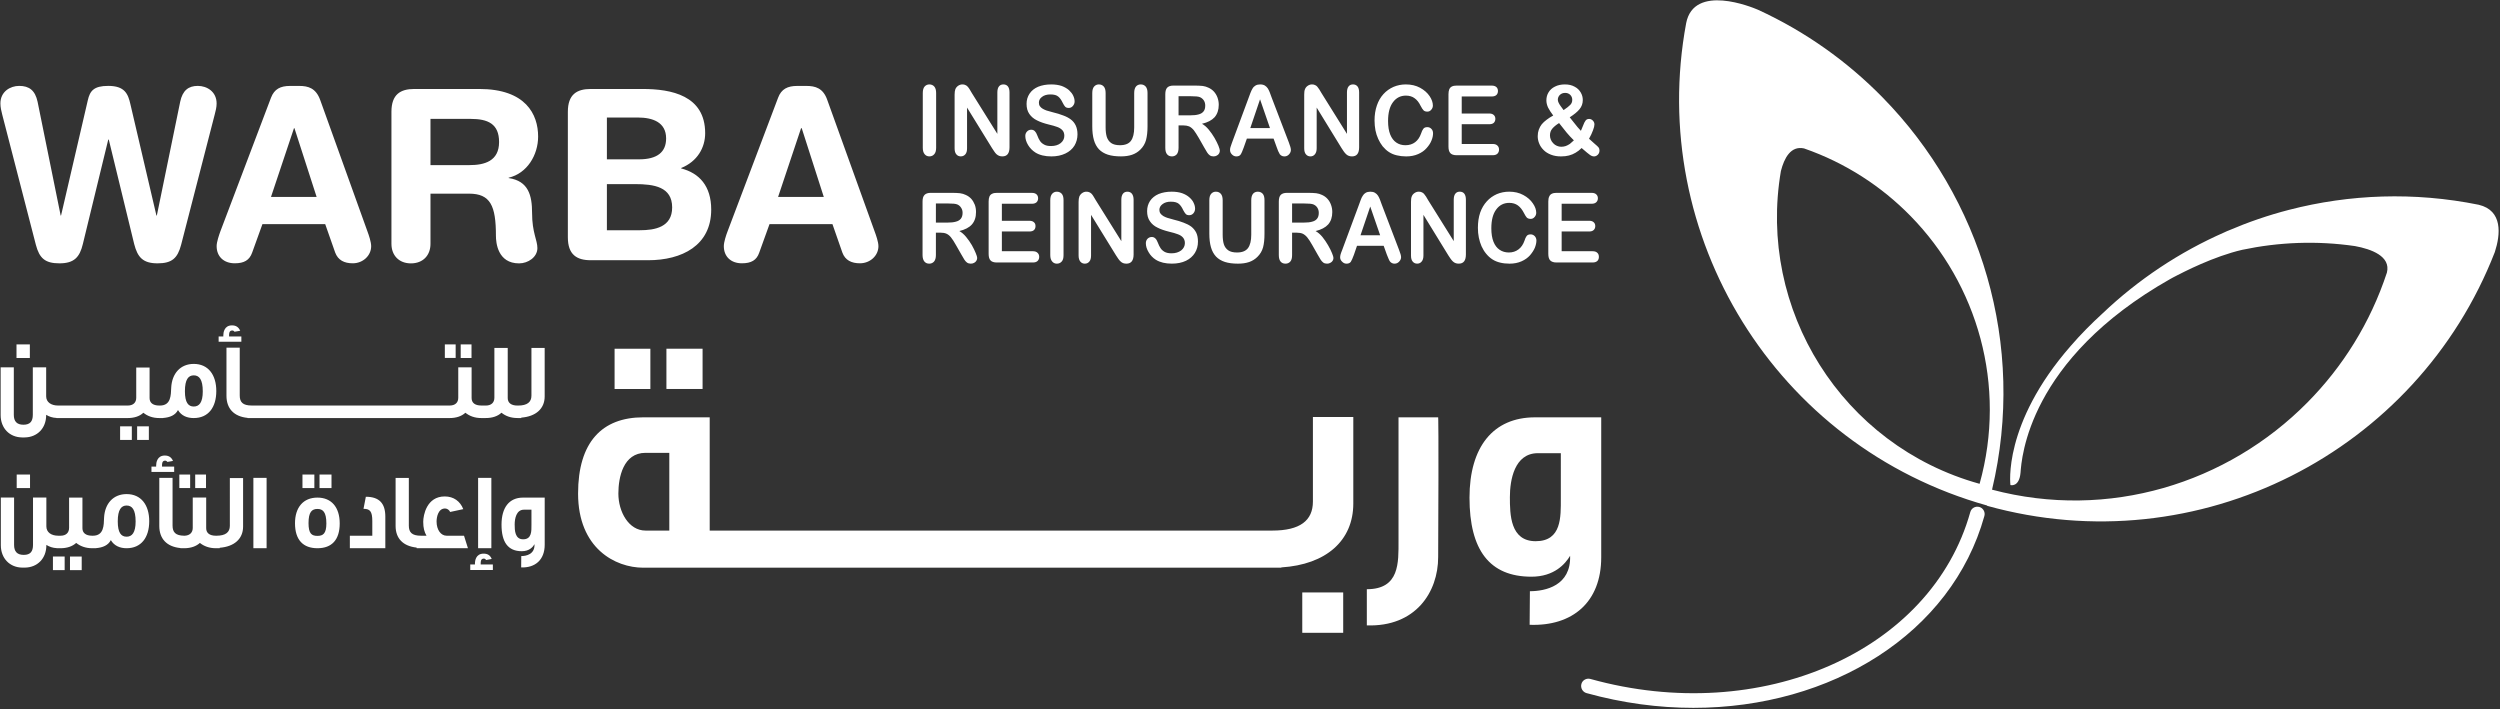 <?xml version="1.0" encoding="UTF-8" standalone="no"?>
<svg
   version="1.2"
   viewBox="0 0 1551 440"
   width="1551"
   height="440"
   id="svg1"
   sodipodi:docname="WINSRE.KW_BIG.D.svg"
   inkscape:version="1.4.2 (ebf0e94, 2025-05-08)"
   xmlns:inkscape="http://www.inkscape.org/namespaces/inkscape"
   xmlns:sodipodi="http://sodipodi.sourceforge.net/DTD/sodipodi-0.dtd"
   xmlns="http://www.w3.org/2000/svg"
   xmlns:svg="http://www.w3.org/2000/svg">
  <rect x="0" y="0" width="1551" height="440" fill="#333333" stroke="none"/>
  <defs
     id="defs1" />
  <sodipodi:namedview
     id="namedview1"
     pagecolor="#ffffff"
     bordercolor="#000000"
     borderopacity="0.25"
     inkscape:showpageshadow="2"
     inkscape:pageopacity="0.0"
     inkscape:pagecheckerboard="0"
     inkscape:deskcolor="#d1d1d1"
     inkscape:zoom="0.86524823"
     inkscape:cx="776.07787"
     inkscape:cy="219.59016"
     inkscape:window-width="1440"
     inkscape:window-height="878"
     inkscape:window-x="-6"
     inkscape:window-y="-6"
     inkscape:window-maximized="1"
     inkscape:current-layer="svg1" />
  <title
     id="title1">WINSRE</title>
  <style
     id="style1">
		.s0 { fill: #418b91 } 
		.s1 { fill: #d1893c } 
	</style>
  <g
     id="Page 1"
     style="fill:#ffffff">
    <path
       id="Path 61"
       class="s0"
       d="m1537.78 127.03c-40.1-8.11-80.1-6.54-117.57 3.13-12.98 3.34-25.61 7.71-37.86 12.96 0 0-0.84 0.28-2.3 1.01-27.9 12.24-53.52 29.28-75.72 50.4-6.67 6.1-13.38 12.8-19.64 20.07-42.45 48.51-37.42 86.34-37.42 86.34 0 0 5.48 1.57 6.27-7.76 0.67-8.56 4.47-70.03 92.9-120.1l0.17-0.06 0.05-0.05c1.9-1.02 3.8-2.13 5.76-3.19l-4.3 2.46c6.48-3.58 25.56-13.25 43.01-17.27 22.59-4.76 46.15-5.76 69.91-2.3 10.07 1.85 22.32 6.27 19.8 16.44-10.29 31.24-27.51 58.56-49.33 80.59-49.61 50.18-123.33 73.26-195.65 54.09 21.37-90.03-6.88-181.07-67.84-243.28-21.87-22.35-47.93-40.96-77.41-54.48-3.63-1.57-39.71-16.38-44.52 8.33-24.45 131.67 55.31 262.49 186.75 299.27l-0.05 0.17c131.15 36.49 266.73-33.25 315-157.43 3.53-10.9 5.03-25.77-10.01-29.34zm-309.64 173.13c-85.57-23.75-137.92-108.37-123.27-194.04 2.01-7.93 6.1-15.87 14.38-14.03 25.73 8.95 48.04 23.53 66.05 41.92 41.5 42.36 59.9 105.02 42.84 166.15z"
       style="fill:#ffffff" />
    <path
       id="Path 62"
       class="s0"
       d="m1227.98 314.52c-2.47-0.67-4.92 0.73-5.6 3.14-24.16 86.56-129.82 133.01-235.69 103.56-2.4-0.68-4.97 0.72-5.59 3.12-0.67 2.46 0.78 4.98 3.13 5.65 22.37 6.2 44.69 9.16 66.34 9.16 85.57 0 160.24-46.1 180.54-119.03 0.67-2.42-0.73-4.93-3.13-5.6z"
       style="fill:#ffffff" />
    <path
       id="Path 63"
       fill-rule="evenodd"
       class="s1"
       d="m1.38 71.09c-0.55-2.21-1.13-4.54-1.13-6.89 0-7.39 6.09-10.91 11.67-10.91 6.2 0 9.89 2.8 11.4 9.85l14.32 70.59h0.23l16.59-71.45c1.33-5.9 3.71-8.99 12.7-8.99 10.19 0 12.29 4.85 13.77 11.48l16.12 68.96h0.25l14.49-70.59c1.49-7.05 5.15-9.85 10.94-9.85 5.61 0 11.66 3.52 11.66 10.91 0 2.35-0.6 4.68-1.19 6.89l-20.83 80.78c-2.21 8.39-5.73 11.51-14.63 11.51-9.14 0-12.39-3.83-14.49-11.97l-15.76-64.8h-0.33l-15.76 64.8c-1.95 8.14-5.36 11.97-14.52 11.97-8.87 0-12.43-3.12-14.63-11.51zm133.02 81.64c0-2.63 1.51-6.93 2.35-9.28l31.38-82.83c2.07-5.41 5.88-7.31 11.8-7.31h5.76c5.42 0 10.29 1.29 12.98 8.77l29.25 81.37c0.89 2.35 2.35 6.65 2.35 9.28 0 5.92-5.15 10.62-11.41 10.62-5.26 0-9.11-1.9-10.91-6.65l-6.2-17.66h-38.94l-6.37 17.66c-1.68 4.75-5.03 6.65-10.79 6.65-6.71 0-11.25-4.08-11.25-10.62zm33.73-30.57h28.3l-13.76-42.64h-0.28zm74.72 29.12v-81.93c0-10.79 5.59-14.15 14.15-14.15h40.33c28.86 0 36.52 15.76 36.52 29.51 0 11.46-6.82 22.86-18.29 25.54v0.22c12.35 1.8 14.54 10.85 14.54 21.64 0 12.24 3.3 16.81 3.3 21.79 0 5.65-5.82 9.5-11.35 9.5-13.31 0-14.38-12.85-14.38-17.15 0-18.61-3.4-26.11-16.72-26.11h-23.88v31.14c0 7.2-4.7 12.12-12.14 12.12-7.38 0-12.08-4.92-12.08-12.12zm24.22-48.85h24.22c9.17 0 18.34-2.4 18.34-14.31 0-11.35-6.99-14.36-17.62-14.36h-24.94zm99.38 59.01c-8.55 0-14.15-3.41-14.15-14.2v-77.9c0-10.78 5.6-14.14 14.15-14.14h32.23c17.72 0 38.81 3.97 38.81 27.44 0 9-4.87 17.55-14.88 21.58v0.27c11.24 2.91 18.63 10.9 18.63 25.54 0 22.3-18.18 31.41-39.15 31.41zm10.07-62.59h19.91c11.41 0 16.83-4.53 16.83-12.97 0-10.17-8.5-12.97-17.56-12.97h-19.18zm0 43.99h20.35c9.45 0 20.14-1.9 20.14-14.14 0-12.8-11.24-14.48-23.04-14.48h-17.45zm72.54 9.9c0-2.63 1.45-6.93 2.35-9.28l31.32-82.83c2.01-5.42 5.92-7.32 11.86-7.32h5.7c5.48 0 10.41 1.29 12.98 8.78l29.31 81.37c0.89 2.35 2.4 6.65 2.4 9.28 0 5.92-5.2 10.61-11.47 10.61-5.25 0-9.16-1.9-10.9-6.64l-6.16-17.67h-39.04l-6.37 17.67c-1.62 4.74-4.98 6.64-10.79 6.64-6.67 0-11.19-4.07-11.19-10.61zm33.67-30.57h28.35l-13.69-42.65h-0.4zm90.94-26.49q-1.17-1.35-1.17-3.96v-34.04q0.01-2.7 1.11-3.97 1.2-1.34 2.97-1.34 1.85 0.01 3.02 1.28 1.18 1.34 1.18 4.03v34.04c0 1.78-0.4 3.13-1.18 3.96q-1.17 1.35-3.02 1.34c-1.17 0-2.18-0.44-2.91-1.34zm19.63 0.05c-0.73-0.83-1.06-2.06-1.06-3.74v-33.31q0.01-2.1 0.45-3.3c0.34-0.89 0.95-1.61 1.74-2.17q1.27-0.84 2.63-0.84c0.78 0 1.39 0.11 1.89 0.4q0.83 0.32 1.4 1c0.39 0.44 0.85 1 1.23 1.67 0.45 0.73 0.84 1.4 1.29 2.18l15.89 25.43v-25.71c0-1.62 0.33-2.9 1-3.74q1-1.24 2.74-1.23c1.17 0 2.13 0.4 2.8 1.23 0.67 0.84 1 2.12 1 3.74v33.98q0.01 5.7-4.41 5.7-1.09 0.01-2.02-0.33-0.83-0.33-1.68-1.06c-0.5-0.51-1-1.07-1.4-1.74q-0.67-1-1.34-2.01l-15.49-25.14v25.25c0 1.68-0.33 2.91-1.06 3.74q-1.1 1.28-2.8 1.29c-1.17 0-2.13-0.44-2.8-1.29zm64.72-6.92q2.28-1.85 2.29-4.53c0-1.45-0.38-2.62-1.22-3.52q-1.27-1.34-3.2-2.01-1.99-0.75-5.26-1.51c-2.9-0.72-5.36-1.56-7.32-2.58q-2.94-1.43-4.7-3.96c-1.17-1.68-1.73-3.74-1.73-6.26 0-2.4 0.62-4.47 1.84-6.32 1.23-1.84 2.97-3.3 5.32-4.3 2.29-0.94 5.04-1.45 8.16-1.45 2.46 0 4.64 0.34 6.49 0.95q2.68 1.02 4.54 2.63c1.17 1.11 2.07 2.23 2.62 3.46q0.84 1.76 0.84 3.52 0.01 1.53-1.06 2.79c-0.68 0.84-1.57 1.24-2.57 1.24q-1.44 0.01-2.19-0.73c-0.5-0.51-1-1.34-1.57-2.46-0.77-1.62-1.61-2.91-2.68-3.8-1.06-0.95-2.69-1.39-4.97-1.39q-3.21 0-5.16 1.5c-1.34 0.95-1.95 2.18-1.95 3.58 0 0.83 0.17 1.62 0.61 2.23q0.68 0.95 1.85 1.63 1.17 0.65 2.35 1.06c0.84 0.22 2.13 0.61 3.97 1.11 2.3 0.56 4.37 1.17 6.21 1.9 1.9 0.67 3.47 1.52 4.75 2.46 1.35 1.01 2.36 2.24 3.08 3.75 0.72 1.51 1.12 3.35 1.12 5.53 0 2.63-0.67 4.97-1.9 7.04q-1.92 3.1-5.6 4.86c-2.45 1.18-5.36 1.8-8.66 1.8-4.03 0-7.38-0.79-9.96-2.41q-2.77-1.77-4.53-4.63c-1.17-1.96-1.73-3.86-1.73-5.66 0-1.05 0.33-1.95 1.06-2.73q1.02-1.11 2.62-1.12c0.9 0 1.63 0.28 2.24 0.9 0.56 0.55 1.12 1.45 1.52 2.62 0.5 1.35 1.05 2.52 1.67 3.42 0.61 0.94 1.45 1.67 2.58 2.28 1.06 0.62 2.51 0.9 4.3 0.9 2.41 0 4.42-0.61 5.93-1.79zm20.64-1.96q-1.01-3.5-1.01-8.44v-20.73c0-1.79 0.4-3.13 1.13-3.97q1.18-1.34 2.95-1.34 1.92 0 3.08 1.34c0.73 0.84 1.12 2.18 1.12 3.97v21.23q-0.01 3.61 0.73 6.04c0.56 1.62 1.45 2.91 2.74 3.8 1.29 0.9 3.13 1.34 5.43 1.34 3.24 0 5.54-0.95 6.82-2.74q2.01-2.75 2.01-8.27v-21.4q0.01-2.68 1.12-4.02c0.73-0.84 1.73-1.29 2.97-1.29q1.84 0.02 3.01 1.29 1.18 1.34 1.17 4.02v20.73c0 3.41-0.33 6.2-0.94 8.5-0.62 2.23-1.79 4.24-3.53 5.93q-2.19 2.17-5.14 3.18-2.93 1-6.88 1c-3.13 0-5.81-0.33-8.11-1.06q-3.35-1.09-5.54-3.35c-1.4-1.51-2.46-3.41-3.13-5.76zm45.37 8.83c-0.73-0.9-1.07-2.24-1.07-3.97v-33.25q0-2.83 1.17-4.08c0.78-0.83 2.07-1.29 3.87-1.29h13.42c1.84 0 3.41 0.12 4.75 0.23 1.29 0.17 2.46 0.56 3.52 1.06 1.29 0.57 2.41 1.34 3.41 2.41 0.95 1.06 1.74 2.34 2.24 3.74 0.5 1.4 0.78 2.85 0.78 4.47 0 3.19-0.89 5.76-2.57 7.72-1.74 1.89-4.31 3.24-7.83 4.07 1.45 0.84 2.85 2.01 4.19 3.64 1.35 1.61 2.52 3.35 3.59 5.14 1.06 1.84 1.84 3.46 2.45 4.91q0.85 2.18 0.85 3.02c0 0.56-0.17 1.18-0.5 1.74-0.35 0.56-0.79 1-1.4 1.28-0.56 0.34-1.29 0.51-2.07 0.51-0.9 0-1.69-0.23-2.3-0.68-0.67-0.5-1.17-1.05-1.62-1.78q-0.67-1.02-1.85-3.13l-3.3-5.81q-1.85-3.18-3.18-4.93c-0.96-1.11-1.9-1.84-2.86-2.29-0.94-0.38-2.18-0.61-3.63-0.61h-2.91v13.91q-0.02 2.69-1.12 4.03c-0.78 0.84-1.79 1.29-2.96 1.29q-2.01 0-3.07-1.35zm7.15-24.14h7.38c2.02 0 3.64-0.17 5.04-0.56q1.99-0.5 3.07-1.85c0.73-0.89 1.06-2.06 1.06-3.63q0.01-1.77-0.83-3.13c-0.62-0.95-1.4-1.61-2.41-2.07-0.95-0.44-2.86-0.61-5.7-0.61h-7.61zm33.11 24.26q-1.17-1.17-1.17-2.74c0-0.56 0.06-1.18 0.27-1.79 0.17-0.67 0.46-1.5 0.9-2.63l10.4-28.05c0.28-0.84 0.67-1.79 1.07-2.9q0.66-1.7 1.34-2.8c0.44-0.79 1.11-1.4 1.84-1.84q1.18-0.68 2.86-0.68 1.74 0 2.91 0.68 1.09 0.68 1.84 1.78 0.67 1.09 1.17 2.36 0.49 1.25 1.23 3.34l10.68 27.9c0.79 2.05 1.24 3.62 1.24 4.58q0 1.52-1.18 2.79-1.17 1.24-2.84 1.23-1.01 0.01-1.69-0.39-0.67-0.35-1.17-0.96-0.42-0.68-1.01-1.95c-0.33-0.89-0.67-1.68-0.89-2.35l-1.96-5.41h-16.56l-1.95 5.53c-0.79 2.17-1.4 3.63-1.96 4.41-0.5 0.73-1.4 1.12-2.63 1.12-1.01 0-1.95-0.39-2.74-1.23zm11.41-16.37h12.19l-6.15-17.83zm34.51 16.31c-0.73-0.84-1.07-2.07-1.07-3.74v-33.31c0-1.4 0.12-2.51 0.46-3.3q0.49-1.34 1.73-2.18c0.84-0.56 1.68-0.84 2.63-0.84 0.72 0 1.39 0.11 1.9 0.4q0.83 0.32 1.39 1 0.58 0.67 1.24 1.68c0.39 0.73 0.83 1.4 1.29 2.17l15.88 25.44v-25.71c0-1.63 0.34-2.91 1.01-3.74 0.67-0.84 1.56-1.24 2.74-1.24 1.17 0 2.07 0.4 2.79 1.24 0.67 0.83 1.01 2.11 1.01 3.74v33.98q0.01 5.7-4.41 5.7-1.18 0-2.03-0.34-0.91-0.32-1.67-1.06c-0.5-0.5-1.01-1.06-1.46-1.73q-0.66-1.01-1.34-2.01l-15.43-25.15v25.26c0 1.67-0.39 2.9-1.12 3.74-0.67 0.84-1.62 1.29-2.74 1.29-1.18 0-2.13-0.45-2.8-1.29zm43.12-14.92c-0.34-1.9-0.56-3.91-0.56-6.04 0-3.51 0.5-6.59 1.46-9.38q1.41-4.12 4.08-7.05c1.79-1.95 3.86-3.41 6.26-4.47 2.41-1 4.92-1.51 7.61-1.51 3.3 0 6.26 0.67 8.84 2.07 2.57 1.4 4.52 3.13 5.92 5.2 1.34 2.01 2.02 3.97 2.02 5.81q0 1.52-1.01 2.63c-0.61 0.78-1.45 1.17-2.41 1.17q-1.58-0.01-2.34-0.78c-0.56-0.56-1.13-1.45-1.8-2.73-1.05-2.19-2.28-3.76-3.8-4.82-1.39-1.05-3.24-1.61-5.36-1.61q-5.04 0.01-8.06 4.13c-2.01 2.68-3.02 6.6-3.02 11.63q0 5.02 1.34 8.38c0.9 2.23 2.13 3.86 3.75 4.97q2.44 1.68 5.7 1.67c2.41 0 4.43-0.67 6.04-1.9q2.44-1.85 3.7-5.47c0.38-1.17 0.78-2.07 1.34-2.8 0.5-0.72 1.34-1.05 2.46-1.05q1.51-0.01 2.52 1.05c0.73 0.73 1.06 1.63 1.06 2.74 0 1.35-0.28 2.86-0.96 4.48q-0.91 2.34-3.01 4.69c-1.34 1.56-3.08 2.79-5.26 3.75-2.12 0.94-4.59 1.45-7.43 1.45q-3.21-0.01-5.83-0.67c-1.78-0.4-3.35-1.07-4.81-2.01-1.44-0.9-2.73-2.13-3.97-3.59-1.06-1.34-1.96-2.9-2.74-4.57q-1.16-2.52-1.73-5.37zm46.48 14.19q-1.17-1.24-1.17-4.08v-32.47c0-1.23 0.17-2.28 0.5-3.07 0.34-0.78 0.9-1.4 1.63-1.73 0.78-0.4 1.73-0.56 2.9-0.56h21.76c1.34 0 2.3 0.33 2.97 0.95q0.93 0.91 0.94 2.4-0.01 1.52-0.94 2.46c-0.67 0.62-1.63 0.95-2.97 0.95h-18.57v10.56h17.11c1.23 0 2.19 0.34 2.8 0.96q0.94 0.83 0.96 2.34c0 1.01-0.34 1.8-0.9 2.41q-0.93 0.93-2.86 0.94h-17.11v12.25h19.24q1.92 0 2.91 1 1 0.92 1 2.51 0 1.51-1 2.52c-0.67 0.62-1.62 0.95-2.91 0.95h-22.43q-2.68-0.01-3.86-1.29zm55.09-6.03q-0.9-2.18-0.89-4.53 0-2.17 0.67-4.02 0.67-1.85 1.85-3.36c0.84-0.94 1.78-1.9 3.02-2.79 1.17-0.89 2.51-1.78 4.08-2.62q-2.09-2.76-3.19-4.92c-0.67-1.45-1.06-2.97-1.06-4.47q0-2.79 1.34-4.98c0.89-1.5 2.23-2.73 3.97-3.57q2.61-1.35 6.16-1.35 3.51-0.01 6.04 1.4c1.73 0.89 2.95 2.12 3.8 3.58 0.89 1.51 1.28 3.07 1.28 4.69 0 2.18-0.67 4.09-2.07 5.76-1.34 1.62-3.35 3.24-6.04 4.97 0.96 1.12 1.8 2.24 2.58 3.24q1.19 1.52 2.29 2.86 1.16 1.35 2.07 2.29c0.28-0.56 0.67-1.57 1.28-3.08 0.56-1.56 1.12-2.62 1.63-3.3q0.75-1 2.18-1 1.28 0 2.29 1c0.67 0.68 1.01 1.46 1.01 2.41 0 0.84-0.28 2.07-0.89 3.64-0.56 1.61-1.4 3.34-2.46 5.24q0.99 1 3.24 2.91c1.51 1.23 2.4 2.12 2.74 2.57q0.5 0.67 0.5 1.85c0 1-0.34 1.9-1.01 2.57q-1.09 1.07-2.34 1.06-1.26 0.01-2.52-0.89-1.26-0.86-5.21-4.31c-1.17 1.18-2.45 2.18-3.74 2.91-1.28 0.78-2.63 1.34-4.14 1.73-1.46 0.39-3.07 0.56-4.92 0.56q-3.44 0.01-6.2-1.06c-1.86-0.73-3.42-1.68-4.6-2.91-1.23-1.23-2.17-2.58-2.74-4.08zm11.58-27.11q0 0.83 0.51 1.9 0.49 1.01 1.23 2.02c0.44 0.67 1.11 1.51 1.84 2.51 1.9-1.28 3.3-2.34 4.14-3.24 0.84-0.84 1.23-1.9 1.23-3.13 0-1.23-0.39-2.23-1.23-3.07q-1.26-1.24-3.18-1.23c-1.3 0-2.36 0.39-3.25 1.23q-1.28 1.25-1.29 3.01zm-4.87 22.14q0 1.32 0.51 2.57c0.33 0.83 0.83 1.56 1.51 2.29 0.67 0.73 1.39 1.23 2.29 1.61 0.9 0.4 1.79 0.57 2.74 0.57 0.96 0 1.84-0.17 2.74-0.45q1.33-0.5 2.57-1.34c0.79-0.62 1.57-1.35 2.47-2.18-1.68-1.62-3.14-3.24-4.48-4.81q-1.92-2.33-4.7-5.92c-1.9 1.18-3.29 2.35-4.25 3.52q-1.41 1.69-1.4 4.14z"
       style="fill:#ffffff" />
    <path
       id="Path 64"
       fill-rule="evenodd"
       class="s1"
       d="m573.47 162.23c-0.72-0.89-1.12-2.24-1.12-3.97v-33.25c0-1.9 0.4-3.24 1.23-4.08 0.78-0.83 2.07-1.29 3.86-1.29h13.37c1.9 0 3.47 0.12 4.75 0.23 1.35 0.17 2.52 0.56 3.59 1.06 1.28 0.57 2.4 1.34 3.41 2.41 0.94 1.06 1.67 2.34 2.23 3.74 0.5 1.4 0.73 2.85 0.73 4.47q0.02 4.78-2.57 7.72c-1.69 1.9-4.31 3.24-7.78 4.07 1.45 0.84 2.85 2.01 4.19 3.64 1.35 1.61 2.53 3.34 3.59 5.14 1 1.84 1.84 3.46 2.4 4.92q0.91 2.17 0.9 3.01c0 0.56-0.17 1.17-0.51 1.74-0.34 0.56-0.84 1-1.4 1.28q-0.91 0.51-2.06 0.51-1.35 0-2.36-0.68c-0.61-0.5-1.17-1.06-1.61-1.78q-0.68-1.02-1.85-3.14l-3.31-5.8q-1.76-3.18-3.18-4.93c-0.89-1.11-1.85-1.84-2.86-2.28-0.94-0.4-2.11-0.62-3.63-0.62h-2.85v13.91q0 2.69-1.17 4.03c-0.73 0.83-1.74 1.29-2.97 1.29q-1.93 0-3.02-1.35zm7.16-24.14h7.38c1.96 0 3.64-0.17 4.98-0.56q2.03-0.5 3.13-1.85c0.67-0.89 1.07-2.06 1.07-3.63 0-1.17-0.28-2.23-0.9-3.13q-0.84-1.4-2.35-2.07c-1-0.44-2.9-0.61-5.7-0.61h-7.61zm40.93-11.68v10.57h17.12c1.29 0 2.19 0.33 2.8 0.94 0.67 0.56 0.95 1.34 0.95 2.36 0 1-0.28 1.78-0.89 2.4q-0.93 0.93-2.86 0.94h-17.12v12.24h19.25q1.92 0 2.91 1.02 1 0.91 1 2.51 0 1.5-1 2.51c-0.67 0.62-1.62 0.95-2.91 0.95h-22.43q-2.68-0.01-3.86-1.29-1.17-1.24-1.17-4.07v-32.47c0-1.24 0.16-2.3 0.5-3.08 0.33-0.78 0.89-1.39 1.68-1.73q1.09-0.58 2.85-0.56h21.76c1.34 0 2.29 0.33 2.96 0.95q0.94 0.91 0.95 2.41c0 1-0.33 1.84-0.95 2.46-0.67 0.61-1.62 0.94-2.96 0.94zm34.12-7.48q1.85 0.01 3.02 1.28c0.79 0.89 1.12 2.23 1.12 4.02v34.04c0 1.78-0.33 3.13-1.12 3.97q-1.17 1.34-3.02 1.34c-1.17 0-2.17-0.44-2.9-1.34q-1.19-1.36-1.19-3.97v-34.04c0-1.79 0.4-3.13 1.13-3.96 0.79-0.9 1.73-1.34 2.96-1.34zm14.55 43.36c-0.67-0.84-1.07-2.07-1.07-3.74v-33.31q0.02-2.11 0.46-3.3c0.39-0.89 0.94-1.61 1.78-2.18q1.2-0.84 2.63-0.83c0.73 0 1.34 0.11 1.9 0.39q0.75 0.33 1.4 1.01 0.59 0.66 1.17 1.67c0.46 0.73 0.9 1.4 1.3 2.18l15.88 25.43v-25.71c0-1.62 0.34-2.9 1.01-3.74 0.67-0.84 1.62-1.23 2.73-1.23 1.18 0 2.13 0.39 2.8 1.23 0.67 0.84 1.07 2.12 1.07 3.74v33.98c0 3.8-1.52 5.7-4.48 5.7q-1.09 0-2.02-0.34-0.85-0.32-1.61-1.06c-0.56-0.5-1.01-1.06-1.46-1.73q-0.67-1.01-1.34-2.01l-15.49-25.15v25.26c0 1.67-0.34 2.9-1.07 3.74-0.72 0.85-1.62 1.29-2.79 1.29-1.18 0-2.07-0.44-2.8-1.29zm41.44-31.3c0-2.4 0.62-4.47 1.8-6.31 1.23-1.84 3.01-3.3 5.31-4.3 2.34-0.96 5.03-1.46 8.17-1.46 2.51 0 4.69 0.34 6.48 0.96q2.77 1.02 4.53 2.63c1.24 1.11 2.13 2.23 2.63 3.46q0.84 1.76 0.84 3.52c0 1-0.33 1.96-1 2.79-0.73 0.84-1.57 1.23-2.63 1.23-0.96 0-1.63-0.22-2.13-0.72-0.51-0.51-1.01-1.34-1.63-2.47-0.72-1.61-1.61-2.9-2.62-3.8q-1.59-1.4-5.03-1.39-3.21-0.01-5.15 1.51c-1.29 0.95-1.96 2.18-1.96 3.58 0 0.83 0.23 1.61 0.67 2.23q0.68 0.93 1.84 1.63 1.18 0.65 2.36 1.05c0.78 0.23 2.13 0.62 3.97 1.12 2.3 0.56 4.36 1.17 6.21 1.9 1.84 0.67 3.47 1.51 4.75 2.46 1.29 1.01 2.29 2.24 3.07 3.75q1.08 2.25 1.07 5.53 0.01 3.94-1.91 7.04-1.93 3.1-5.52 4.86-3.7 1.77-8.73 1.78c-4.04 0-7.34-0.77-9.96-2.4-1.85-1.17-3.36-2.73-4.47-4.64-1.18-1.94-1.74-3.85-1.74-5.64q0-1.58 1.01-2.73 1.09-1.11 2.68-1.13 1.26-0.01 2.19 0.9c0.61 0.56 1.11 1.46 1.56 2.63 0.51 1.34 1.06 2.51 1.68 3.4 0.61 0.96 1.45 1.68 2.51 2.3 1.13 0.61 2.52 0.9 4.31 0.9 2.46 0 4.42-0.63 5.99-1.8q2.27-1.84 2.29-4.53c0-1.44-0.45-2.62-1.24-3.51q-1.23-1.35-3.24-2.02-1.92-0.75-5.2-1.51c-2.91-0.72-5.37-1.56-7.32-2.57-2.01-0.94-3.58-2.29-4.7-3.96-1.18-1.68-1.74-3.75-1.74-6.27zm42.68-12.06q1.91-0.01 3.08 1.34c0.72 0.83 1.12 2.17 1.12 3.96v21.24c0 2.41 0.22 4.41 0.72 6.04 0.5 1.61 1.46 2.9 2.74 3.8q1.92 1.34 5.43 1.34c3.24 0 5.48-0.95 6.83-2.74q2.01-2.75 2.01-8.27v-21.41q0.01-2.69 1.11-4.02 1.1-1.27 2.97-1.28 1.84 0.01 3.02 1.28c0.78 0.89 1.11 2.23 1.11 4.02v20.74c0 3.41-0.27 6.2-0.89 8.5-0.61 2.23-1.79 4.24-3.52 5.92q-2.2 2.18-5.14 3.19-2.95 1-6.89 1c-3.13 0-5.87-0.34-8.11-1.06q-3.36-1.09-5.53-3.35c-1.4-1.52-2.46-3.42-3.13-5.76q-1.01-3.5-1.01-8.44v-20.74q0.01-2.7 1.11-3.96c0.78-0.9 1.74-1.34 2.97-1.34zm69.63 20.34c-1.74 1.9-4.31 3.23-7.78 4.08 1.46 0.84 2.86 2.01 4.2 3.63 1.28 1.62 2.51 3.35 3.52 5.14q1.61 2.76 2.46 4.92 0.91 2.19 0.9 3.02c0 0.55-0.17 1.17-0.5 1.73-0.4 0.55-0.84 1.01-1.46 1.28q-0.84 0.51-2.01 0.51-1.43 0-2.35-0.67c-0.62-0.51-1.18-1.07-1.62-1.79q-0.67-1.02-1.85-3.13l-3.3-5.82q-1.76-3.16-3.19-4.91c-0.94-1.12-1.9-1.84-2.85-2.29q-1.43-0.6-3.63-0.61h-2.91v13.91c0 1.79-0.33 3.13-1.12 4.03-0.73 0.83-1.74 1.28-2.97 1.28q-1.99 0-3.07-1.34c-0.73-0.9-1.07-2.24-1.07-3.97v-33.25q0-2.84 1.17-4.08c0.79-0.84 2.13-1.29 3.87-1.29h13.42c1.85 0 3.47 0.11 4.76 0.23 1.34 0.17 2.51 0.55 3.58 1.06 1.23 0.55 2.4 1.34 3.36 2.4 1 1.07 1.73 2.35 2.23 3.75 0.5 1.39 0.78 2.84 0.78 4.47q0.01 4.78-2.57 7.71zm-5.81-7.21q0-1.77-0.84-3.13c-0.56-0.95-1.4-1.62-2.41-2.07-0.95-0.44-2.85-0.61-5.7-0.61h-7.61v11.84h7.44c1.95 0 3.64-0.16 4.98-0.56 1.34-0.33 2.4-0.94 3.07-1.84 0.73-0.89 1.07-2.07 1.07-3.63zm40.27 20.45h-16.56l-1.9 5.54q-1.19 3.25-1.96 4.41c-0.56 0.73-1.4 1.12-2.63 1.12-1.06 0-1.95-0.39-2.74-1.23-0.84-0.78-1.23-1.67-1.23-2.74 0-0.56 0.12-1.17 0.28-1.79 0.17-0.67 0.51-1.51 0.95-2.62l10.41-28.06c0.27-0.84 0.61-1.78 1.06-2.91q0.58-1.69 1.34-2.79 0.67-1.17 1.84-1.84 1.18-0.67 2.86-0.67c1.11 0 2.12 0.22 2.85 0.67 0.79 0.44 1.4 1.06 1.9 1.79q0.67 1.08 1.17 2.34 0.49 1.26 1.23 3.36l10.64 27.88c0.83 2.07 1.28 3.64 1.28 4.58q0.01 1.53-1.23 2.8c-0.78 0.84-1.74 1.23-2.79 1.23-0.68 0-1.23-0.11-1.69-0.39-0.5-0.22-0.83-0.57-1.17-0.95q-0.5-0.69-1-1.96c-0.4-0.89-0.67-1.67-0.96-2.34zm-2.19-6.54l-6.15-17.83-6.04 17.83zm52.19-25.82c0.67 0.84 1 2.12 1 3.74v33.98q0.01 5.7-4.41 5.7-1.18 0.01-2.02-0.33-0.92-0.33-1.68-1.07c-0.5-0.5-1-1.06-1.45-1.73q-0.67-1-1.34-2.01l-15.44-25.14v25.25c0 1.69-0.39 2.91-1.12 3.75-0.67 0.84-1.62 1.28-2.74 1.28-1.17 0-2.13-0.44-2.8-1.28-0.73-0.84-1.06-2.06-1.06-3.75v-33.31c0-1.4 0.12-2.51 0.45-3.3q0.49-1.33 1.74-2.17c0.83-0.56 1.67-0.84 2.62-0.84 0.73 0 1.4 0.11 1.9 0.39q0.83 0.34 1.4 1.01 0.58 0.67 1.23 1.67c0.39 0.73 0.84 1.4 1.29 2.19l15.89 25.42v-25.71c0-1.62 0.33-2.9 1-3.74 0.67-0.84 1.57-1.23 2.74-1.23 1.17 0 2.13 0.39 2.8 1.23zm20.19 0.28q3.62-1.51 7.67-1.51c3.3 0 6.2 0.67 8.78 2.07q3.84 2.08 5.92 5.2c1.4 2.01 2.08 3.97 2.08 5.81q-0.01 1.52-1.02 2.63-0.99 1.17-2.4 1.17c-1.07 0-1.84-0.28-2.41-0.79-0.5-0.55-1.11-1.44-1.73-2.73-1.11-2.18-2.35-3.75-3.8-4.81q-2.18-1.6-5.37-1.61c-3.41 0-6.09 1.38-8.11 4.13-2.01 2.68-3.02 6.59-3.02 11.62q0 5.03 1.34 8.39c0.9 2.22 2.13 3.85 3.8 4.97q2.44 1.67 5.71 1.68c2.34 0 4.36-0.67 5.98-1.91 1.69-1.23 2.92-3.07 3.76-5.47 0.33-1.18 0.77-2.07 1.28-2.8q0.75-1.07 2.52-1.06 1.42-0.01 2.51 1.06c0.67 0.73 1.07 1.62 1.07 2.74 0 1.34-0.34 2.85-0.96 4.47q-1.01 2.35-3.02 4.7c-1.39 1.56-3.13 2.79-5.26 3.74-2.12 0.95-4.64 1.46-7.44 1.46q-3.27-0.01-5.87-0.67c-1.72-0.4-3.35-1.07-4.81-2.02-1.4-0.9-2.74-2.12-3.91-3.58-1.12-1.33-2.01-2.9-2.8-4.57q-1.09-2.52-1.67-5.37-0.58-2.86-0.57-6.04c0-3.52 0.46-6.59 1.4-9.39q1.44-4.1 4.14-7.04c1.74-1.96 3.86-3.41 6.21-4.47zm40.22 5.98v10.56h17.11c1.23 0 2.19 0.34 2.8 0.95q0.94 0.84 0.95 2.35c0 1.01-0.33 1.78-0.95 2.4-0.61 0.61-1.51 0.95-2.8 0.95h-17.11v12.24h19.18c1.35 0 2.3 0.33 2.97 1.01 0.67 0.61 0.95 1.45 0.95 2.51 0 1.01-0.28 1.84-0.95 2.51-0.67 0.62-1.62 0.96-2.97 0.96h-22.37c-1.79 0-3.07-0.45-3.91-1.29q-1.18-1.24-1.18-4.08v-32.47c0-1.23 0.17-2.29 0.56-3.07 0.33-0.79 0.89-1.4 1.62-1.73 0.78-0.4 1.74-0.57 2.91-0.57h21.76q2 0.02 2.91 0.96 1 0.91 1 2.4 0 1.52-1 2.46c-0.62 0.61-1.57 0.95-2.91 0.95zm-565.36 89.93v24.98h-22.2v-24.98z"
       style="fill:#ffffff" />
    <path
       id="Path 65"
       fill-rule="evenodd"
       class="s1"
       d="m413.45 216.34v24.98h22.43v-24.98zm394.48 151.21v25.04h25.39v-25.04z"
       style="fill:#ffffff" />
    <path
       id="Path 66"
       fill-rule="evenodd"
       class="s1"
       d="m814.53 258.7h25.06v53.65c0 23.13-16.94 37.93-44.67 39.67v0.17h-5.35q-0.1 0-0.2 0.01v-0.01h-319.6v0.01h-70.69c-17.4 0-40.44-12.03-40.44-46 0-31.86 14.82-47.29 40.44-47.29h41.22v70.26h349.07c17.16 0 25.16-6.21 25.16-18zm-399.29 22.24h-14.76c-13.82 0-16.84 15.2-16.84 25.26 0 11.34 6.43 22.97 16.84 22.97h14.76zm477-22.03c0 0 0.41 2.21 0 86.68 0 21.82-14.02 43.41-44.26 42.4v-22.44c20.44 0 19.66-16.56 19.66-30.17v-76.47zm81.86 85.9c-2.96 4.97-9.79 12.97-23.99 12.97-26.06 0-38.43-16.6-38.43-49.02 0-31.41 14.6-49.85 40.67-49.85h41.05v86.85c0 27.83-17.85 42.86-44.41 41.86l0.16-20.84c9.57 0 25.56-3.36 24.95-21.97zm-5.76-63.66h-14.21c-14.65 0-17.39 16.77-17.39 27.22 0 10.79 0.17 27.39 15.99 27.39 16.22 0 15.61-15.2 15.61-26.44zm-958.1-67.5h8.28v8.43h-8.28z"
       style="fill:#ffffff" />
    <path
       id="Path 67"
       class="s1"
       d="m13.6 271.38c0.56 0.11 0.95 0 1.79 0 7.66-0.12 13.25-5.65 13.25-13.8v-0.23c1.79 1.11 3.91 1.83 6.42 1.95v0.05h0.74q0.14 0.01 0.28 0.01h0.96v-0.01h8.47 1.83 8.61 1.85 8.6 1.83 8.63v0.01h2.35c3.97 0 7.38-1.05 9.73-3.29 2.57 2.07 5.81 3.29 9.9 3.29h2.4v-0.05c4.2-0.33 7.55-1.73 9.18-4.92 2.12 3.58 5.7 4.97 9.78 4.97 9.01 0 13.99-6.59 13.99-16.76 0-10.12-5.04-16.83-13.99-16.83-8.21 0-13.54 5.87-13.98 14.76-0.23 4.42 0 11.07-6.99 11.07h-0.39c-4.09 0-6.04-1.79-6.04-4.65v-18.94h-8.28v18.78c0 2.96-1.9 4.81-5.31 4.81h-2.35v0.01h-8.63-1.83-8.6-1.85-8.61-1.83-8.47v-0.01h-0.96c-4.36 0-7.44-2.08-7.44-5.76v-17.94h-8.28v29.45c0 4.03-1.67 6.15-5.81 6.15-4.14 0-5.98-2.12-5.98-6.15v-29.45h-8.17v29.62c0 8.16 5.54 13.74 13.2 13.86zm106.6-38.51c3.36 0 5.6 2.47 5.6 9.95 0 6.93-2.24 9.39-5.6 9.39-3.35 0-5.48-2.4-5.48-9.5 0-7.37 2.18-9.84 5.48-9.84z"
       style="fill:#ffffff" />
    <path
       id="Path 68"
       fill-rule="evenodd"
       class="s1"
       d="m74.51 264.5h7.27v8.44h-7.27zm10.56 0h7.28v8.44h-7.28zm57.06-56.5v0.73h7.61v3.29h-14.1v-3.29h2.91v-0.68c0-1.61 0.5-6.19 5.37-6.19 2.57 0 4.14 1.17 5.1 3.35-0.56 0.1-3.53 0.61-3.53 0.61-0.44-0.61-0.9-0.78-1.4-0.78-1.96 0-1.96 2.01-1.96 2.96zm133.85 5.65h6.71v8.43h-6.71zm9.84 0h6.71v8.44h-6.71z"
       style="fill:#ffffff" />
    <path
       id="Path 69"
       fill-rule="evenodd"
       class="s1"
       d="m321.04 259.35c-4.08 0-7.36-1.21-9.93-3.3-2.36 2.23-5.78 3.3-9.72 3.3h-0.42v0.01h-2.35c-4.08 0-7.32-1.23-9.89-3.29-2.41 2.23-5.83 3.29-9.74 3.29h-2.34v-0.01h-120.43v0.01q-0.18 0-0.35-0.01h-2.29v-0.1c-8.6-0.84-13.08-5.92-13.08-13.69v-29.85h8.23v29.63c0 4.14 1.84 6.25 7.49 6.25v0.02h120.43v-0.02h2.34c3.41 0 5.31-1.84 5.31-4.8v-18.89h8.28v19.05c0 2.86 1.96 4.64 6.04 4.64h2.35v0.02h0.42c3.41 0 5.32-1.88 5.32-4.84v-30.9h8.28v31.09c0 2.83 1.97 4.65 6.05 4.65h0.38c5.65 0 8.28-2.15 8.28-6.12v-29.62h8.21v30.09c0 7.68-5.58 12.45-14.51 13.13v0.26zm-310.68 35.06h8.27v8.38h-8.27zm33.06 50.85h7.27v8.44h-7.27z"
       style="fill:#ffffff" />
    <path
       id="Path 70"
       class="s1"
       d="m32.84 353.7h7.27v-8.44h-7.27z"
       style="fill:#ffffff" />
    <path
       id="Path 71"
       fill-rule="evenodd"
       class="s1"
       d="m92.58 323.36c0 10.17-5.03 16.76-14.04 16.76-4.03 0-7.67-1.45-9.78-5.03-1.63 3.24-5.04 4.64-9.18 4.98v0.05h-2.35c-4.08 0-7.38-1.23-9.96-3.29-2.34 2.17-5.76 3.29-9.73 3.29h-2.35v-0.05c-2.51-0.12-4.64-0.9-6.43-2.01v0.27c0 8.17-5.59 13.7-13.25 13.81-0.78 0-1.24 0.06-1.8 0-7.6-0.11-13.19-5.7-13.19-13.87v-29.61h8.22v29.4c0 4.07 1.85 6.19 5.99 6.19 4.14 0 5.75-2.12 5.75-6.19v-29.4h8.28v17.88c0 3.75 3.07 5.82 7.44 5.82h1.34c3.42 0 5.32-1.9 5.32-4.87v-18.77h8.28v18.99c0 2.85 2.01 4.65 6.09 4.65h0.39c6.94 0 6.77-6.66 6.94-11.13 0.44-8.88 5.76-14.7 13.98-14.7 8.95 0 14.04 6.71 14.04 16.83zm-8.44 0.16c0-7.43-2.24-9.89-5.6-9.89-3.24 0-5.48 2.46-5.48 9.84 0 7.09 2.12 9.5 5.48 9.5 3.36 0 5.6-2.51 5.6-9.45zm23.92-30.73h-14.09v-3.3h2.91v-0.67c0-1.63 0.5-6.21 5.37-6.21 2.57 0 4.14 1.18 5.08 3.35-0.56 0.12-3.46 0.62-3.46 0.62-0.51-0.62-0.95-0.79-1.45-0.79-1.9 0-1.9 2.02-1.9 2.97v0.73h7.54zm13.04 1.62h6.71v8.38h-6.71z"
       style="fill:#ffffff" />
    <path
       id="Path 72"
       class="s1"
       d="m111.26 302.79h6.71v-8.38h-6.71z"
       style="fill:#ffffff" />
    <path
       id="Path 73"
       fill-rule="evenodd"
       class="s1"
       d="m142.6 296.61h8.21v30.09c0 7.68-5.58 12.45-14.5 13.13v0.29h-2.35c-4.08 0-7.38-1.23-9.95-3.29-2.3 2.11-5.6 3.24-9.46 3.29h-2.62v-0.11c-8.62-0.84-13.1-5.92-13.1-13.69v-29.84h8.23v29.61c0 4.03 1.78 6.21 7.21 6.27h0.28c3.25-0.12 5.03-2.02 5.03-4.87v-18.83h8.34v19.05c0 2.85 1.96 4.65 6.04 4.65h0.38c5.64-0.01 8.26-2.17 8.26-6.13zm22.8-0.13v43.61h-8.2v-43.61zm22.25-2.08h7.38v8.38h-7.38z"
       style="fill:#ffffff" />
    <path
       id="Path 74"
       fill-rule="evenodd"
       class="s1"
       d="m210.76 324.75c0 10.22-4.97 15.37-13.81 15.37-8.89 0-13.93-5.15-13.93-15.48 0-9.89 5.15-15.93 13.93-15.93 8.72 0 13.81 6.04 13.81 16.04zm-8.28 0c0-7.09-2.17-9-5.53-9-3.47 0-5.54 1.91-5.54 8.78 0 6.59 1.96 7.93 5.54 7.93 3.41 0 5.53-1.34 5.53-7.71zm-4.25-30.34h7.44v8.38h-7.44zm40.83 26.1v19.59h-22.01v-7.74h13.93v-9.09c0-6.06-1.45-7.6-5.46-7.6l1.45-7.48c8.42 0 12.09 4.18 12.09 12.32zm48.82 11.85l2.43 7.74h-31.82v-0.38c-8.45-0.89-13.06-5.7-13.06-13.42v-29.81h8.21v29.61c0 4.1 1.84 6.26 7.5 6.26h3.47c-1.31-2.23-2.04-4.78-2.04-8.62 0-4.17 2.17-15.75 13.35-15.75 5.58 0 9.59 3.03 11.5 7.88-1.98 0.47-8.15 1.75-8.15 1.75-0.54-1.28-1.92-2.16-3.16-2.16-4.4 0-5.26 5.65-5.26 8.08 0 5.12 2.63 8.82 6.25 8.82zm16.96-35.88v43.64h-8.22v-43.64zm-6.61 53.7h7.55v3.46h-14.03v-3.46h2.91v-0.5c0-1.74 0.5-6.21 5.37-6.21 2.57 0 4.14 1.07 5.02 3.3-0.5 0.06-3.46 0.67-3.46 0.67-0.45-0.67-0.89-0.89-1.45-0.89-1.91 0-1.91 1.96-1.91 2.96zm26.23-41.47h13.48v29.23c0 9.34-5.88 14.42-14.6 14.08l0.06-7.04c3.18 0 8.45-1.11 8.22-7.37-0.95 1.67-3.18 4.36-7.88 4.36-8.57 0-12.59-5.59-12.59-16.49 0-10.57 4.75-16.77 13.31-16.77zm0.62 7.49c-4.81 0-5.77 5.64-5.77 9.17 0 3.63 0.12 9.21 5.26 9.21 5.37 0 5.15-5.14 5.15-8.88v-9.5z"
       style="fill:#ffffff" />
  </g>
</svg>
